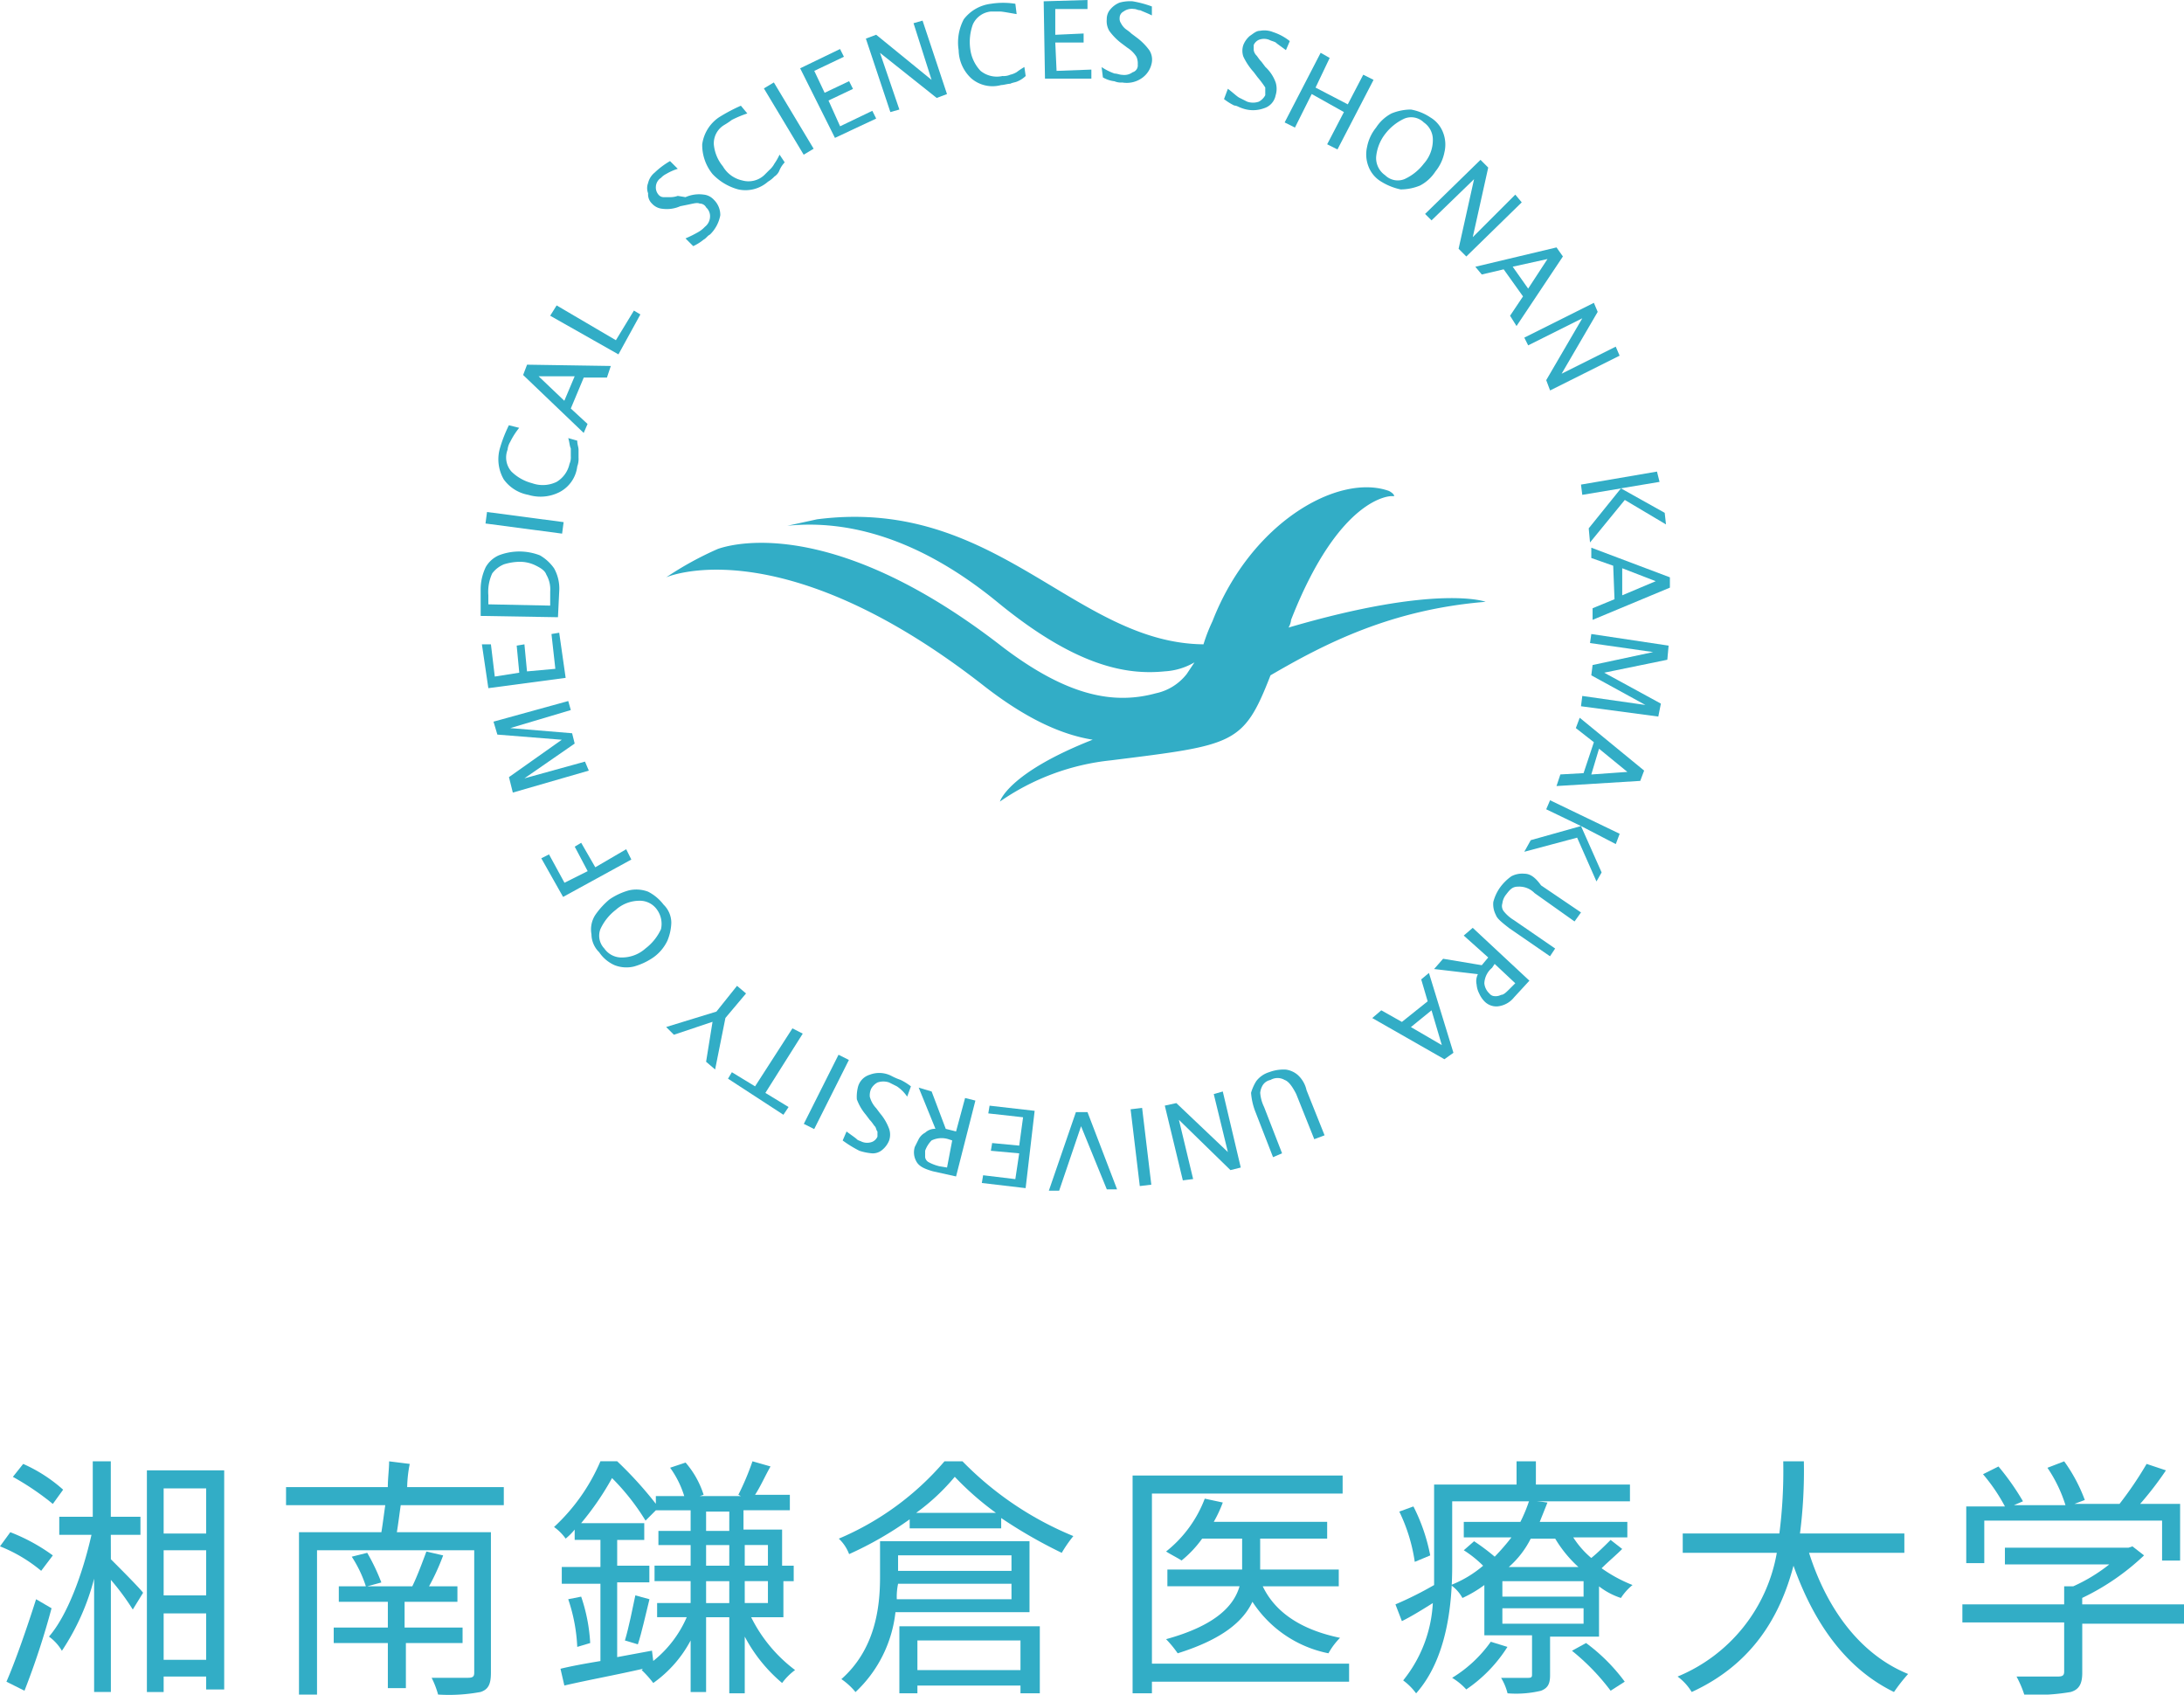 <svg xmlns="http://www.w3.org/2000/svg" width="185.612" height="144" viewBox="0 0 185.612 144">
  <g id="footer-logo" transform="translate(-2.4 -8.5)">
    <g id="グループ_76" data-name="グループ 76" transform="translate(43.246 8.5)">
      <path id="パス_2415" data-name="パス 2415" d="M98.933,17.474a2.7,2.7,0,0,0,1.862,0,1.428,1.428,0,0,0,.986-1.1,1.856,1.856,0,0,0,0-1.1,3.332,3.332,0,0,0-.876-1.314l-.329-.438c-.219-.219-.329-.438-.438-.548a.83.83,0,0,1-.219-.438v-.438a.855.855,0,0,1,.438-.438,1.2,1.2,0,0,1,.876,0c.219.11.329.11.548.219.109.11.438.329.876.657l.329-.767a4.545,4.545,0,0,0-1.424-.767,1.974,1.974,0,0,0-1.1-.11c-.329,0-.548.219-.876.438a1.964,1.964,0,0,0-.548.767,1.519,1.519,0,0,0,0,.986,5.341,5.341,0,0,0,.876,1.314l.329.438a8.732,8.732,0,0,1,.657.876v.657a1.32,1.32,0,0,1-.548.548,1.51,1.51,0,0,1-.986,0l-.657-.329c-.219-.11-.548-.438-.986-.767l-.329.876a4.876,4.876,0,0,0,.876.548C98.5,17.255,98.6,17.365,98.933,17.474Z" transform="translate(-34.215 -8.276)" fill="#32adc6"/>
      <path id="パス_2416" data-name="パス 2416" d="M102.976,18.951,104.4,16.1l2.738,1.533-1.424,2.738.876.438,3.066-5.913-.876-.438-1.314,2.519-2.738-1.424,1.2-2.519-.767-.438L102.1,18.513Z" transform="translate(-33.768 -8.11)" fill="#32adc6"/>
      <path id="パス_2417" data-name="パス 2417" d="M108.616,21.818a2.557,2.557,0,0,0,1.1,1.314,5.163,5.163,0,0,0,1.643.657A4.394,4.394,0,0,0,113,23.461a3.481,3.481,0,0,0,1.314-1.2,3.723,3.723,0,0,0,.767-1.643,2.817,2.817,0,0,0-.11-1.643,2.557,2.557,0,0,0-1.1-1.314A4.321,4.321,0,0,0,112.229,17a4.394,4.394,0,0,0-1.643.329,3.481,3.481,0,0,0-1.314,1.2,3.723,3.723,0,0,0-.767,1.643A2.817,2.817,0,0,0,108.616,21.818Zm1.424-2.738a4.337,4.337,0,0,1,1.643-1.314,1.53,1.53,0,0,1,1.643.329,1.776,1.776,0,0,1,.767,1.533,3,3,0,0,1-.767,1.971,4.336,4.336,0,0,1-1.643,1.314,1.53,1.53,0,0,1-1.643-.329,1.776,1.776,0,0,1-.767-1.533A3.717,3.717,0,0,1,110.039,19.081Z" transform="translate(-33.166 -7.692)" fill="#32adc6"/>
      <path id="パス_2418" data-name="パス 2418" d="M113.548,26.047l3.614-3.5-1.314,5.913.657.657,4.709-4.6-.548-.657-3.614,3.614,1.314-5.913-.657-.657L113,25.5Z" transform="translate(-32.732 -7.321)" fill="#32adc6"/>
      <path id="パス_2419" data-name="パス 2419" d="M117.448,30l1.862-.438,1.643,2.3-1.1,1.643.548.876,3.942-5.913L123.8,27.7l-6.9,1.643Zm5.585-1.314L121.39,31.2l-1.314-1.862Z" transform="translate(-32.362 -6.675)" fill="#32adc6"/>
      <path id="パス_2420" data-name="パス 2420" d="M121.029,35.614l4.6-2.3-3.066,5.256.329.876L128.8,36.49l-.329-.767-4.6,2.3,3.066-5.256L126.613,32,120.7,34.957Z" transform="translate(-32 -6.266)" fill="#32adc6"/>
      <path id="パス_2421" data-name="パス 2421" d="M125.21,47.071l3.285-.548-2.738,3.395.11,1.2,2.957-3.614,3.5,2.081-.109-.986-3.723-2.081,3.285-.548-.219-.876L125.1,46.2Z" transform="translate(-31.582 -5.021)" fill="#32adc6"/>
      <path id="パス_2422" data-name="パス 2422" d="M125.9,51.876l1.862.657.11,2.847-1.862.767v.986l6.57-2.738v-.876L125.9,51Zm5.475,1.971-2.847,1.2v-2.3Z" transform="translate(-31.506 -4.46)" fill="#32adc6"/>
      <path id="パス_2423" data-name="パス 2423" d="M125.867,58.467l5.366.767-5.147,1.1-.11.876,4.6,2.519-5.366-.767-.11.876,6.57.876.219-1.1-4.818-2.628,5.366-1.1.109-1.2-6.57-.986Z" transform="translate(-31.582 -3.823)" fill="#32adc6"/>
      <path id="パス_2424" data-name="パス 2424" d="M124.843,65.076l1.533,1.2-.876,2.628-1.971.11L123.2,70l7.118-.438.329-.876-5.475-4.49Zm4.38,3.723-3.066.219.657-2.19Z" transform="translate(-31.763 -3.205)" fill="#32adc6"/>
      <path id="パス_2425" data-name="パス 2425" d="M122.562,71.367l2.957,1.424-4.271,1.2-.548.986,4.49-1.2,1.643,3.723.438-.767-1.752-3.942,2.957,1.533.329-.876L122.89,70.6Z" transform="translate(-32 -2.597)" fill="#32adc6"/>
      <path id="パス_2426" data-name="パス 2426" d="M120.928,76.3a1.974,1.974,0,0,0-1.1.219,4.182,4.182,0,0,0-.986.986,3.773,3.773,0,0,0-.548,1.2,1.975,1.975,0,0,0,.219,1.1c.11.329.548.657,1.1,1.1l3.5,2.409.438-.657-3.5-2.409a3.258,3.258,0,0,1-.876-.767.724.724,0,0,1-.11-.657,1.456,1.456,0,0,1,.329-.767c.329-.438.548-.657.986-.657a1.811,1.811,0,0,1,1.424.548l3.395,2.409.548-.767-3.395-2.3C121.8,76.519,121.366,76.3,120.928,76.3Z" transform="translate(-32.229 -2.055)" fill="#32adc6"/>
      <path id="パス_2427" data-name="パス 2427" d="M116.219,81.157l2.081,1.862-.548.657-3.285-.548L113.7,84l3.723.438a1.3,1.3,0,0,0-.11.876,2.031,2.031,0,0,0,.219.767,2.291,2.291,0,0,0,.438.657,1.406,1.406,0,0,0,1.1.438,2.055,2.055,0,0,0,1.424-.767L121.8,84.99l-4.818-4.49Zm2.628,2.409,1.752,1.643-.438.438c-.329.329-.548.548-.767.548a.987.987,0,0,1-.548.11.569.569,0,0,1-.438-.219,1.352,1.352,0,0,1-.438-.876,1.824,1.824,0,0,1,.657-1.314Z" transform="translate(-32.666 -1.656)" fill="#32adc6"/>
      <path id="パス_2428" data-name="パス 2428" d="M113.061,84.548l.548,1.862-2.19,1.752-1.752-.986-.767.657,6.132,3.5.767-.548L113.718,84Zm1.752,5.585L112.185,88.6l1.752-1.424Z" transform="translate(-33.122 -1.323)" fill="#32adc6"/>
      <path id="パス_2429" data-name="パス 2429" d="M103.442,91.938a1.968,1.968,0,0,0-.986-.438,3.48,3.48,0,0,0-1.424.219,2.166,2.166,0,0,0-1.1.767,3.89,3.89,0,0,0-.438.986A5.494,5.494,0,0,0,99.829,95l1.533,3.942.767-.329L100.6,94.676a3.324,3.324,0,0,1-.329-1.2,1.556,1.556,0,0,1,.219-.657,1.006,1.006,0,0,1,.657-.438,1.182,1.182,0,0,1,1.2,0c.329.11.657.548.986,1.2l1.533,3.833.876-.329-1.533-3.833A2.447,2.447,0,0,0,103.442,91.938Z" transform="translate(-34.016 -0.61)" fill="#32adc6"/>
      <path id="パス_2430" data-name="パス 2430" d="M96.961,93.419l1.2,4.928-4.38-4.161L92.8,94.4l1.533,6.351.876-.11L94,95.609l4.38,4.271.876-.219L97.728,93.2Z" transform="translate(-34.653 -0.449)" fill="#32adc6"/>
      <path id="パス_3518" data-name="パス 3518" d="M0,0H.986V6.57H0Z" transform="matrix(0.993, -0.119, 0.119, 0.993, 55.24, 94.263)" fill="#32adc6"/>
      <path id="パス_2431" data-name="パス 2431" d="M86.1,94.8l-2.3,6.68h.876L86.538,96l2.19,5.366H89.6L87.085,94.8Z" transform="translate(-35.508 -0.297)" fill="#32adc6"/>
      <path id="パス_2432" data-name="パス 2432" d="M79.148,94.957l2.957.329-.329,2.409-2.3-.219-.11.657,2.409.219-.329,2.19-2.738-.329-.11.657,3.723.438.767-6.57L79.257,94.3Z" transform="translate(-36.002 -0.344)" fill="#32adc6"/>
      <path id="パス_2433" data-name="パス 2433" d="M76.91,96.623l-.876-.219-1.2-3.176-1.1-.329,1.424,3.5a1.243,1.243,0,0,0-.876.329,1.32,1.32,0,0,0-.548.548l-.329.657a1.552,1.552,0,0,0,.11,1.2c.219.438.657.657,1.424.876l1.971.438L78.553,94l-.876-.219Zm-.767,3.066-.657-.11a3.707,3.707,0,0,1-.876-.329.587.587,0,0,1-.329-.438v-.548a2.384,2.384,0,0,1,.548-.876,1.947,1.947,0,0,1,1.424-.11l.329.11Z" transform="translate(-36.503 -0.477)" fill="#32adc6"/>
      <path id="パス_2434" data-name="パス 2434" d="M71.961,92.023a2.252,2.252,0,0,0-1.862-.11,1.472,1.472,0,0,0-.986.986,3.376,3.376,0,0,0-.11,1.1,4.347,4.347,0,0,0,.767,1.314l.329.438c.219.219.329.438.438.548s.11.329.219.438v.438a.855.855,0,0,1-.438.438,1.2,1.2,0,0,1-.876,0c-.219-.109-.329-.109-.438-.219s-.438-.329-.876-.657L67.8,97.5a10,10,0,0,0,1.424.876,4.819,4.819,0,0,0,1.1.219,1.243,1.243,0,0,0,.876-.329,1.964,1.964,0,0,0,.548-.767,1.519,1.519,0,0,0,0-.986,4.347,4.347,0,0,0-.767-1.314l-.329-.438a2.253,2.253,0,0,1-.548-.986,1.389,1.389,0,0,1,.11-.657,1.32,1.32,0,0,1,.548-.548,1.51,1.51,0,0,1,.986,0l.657.329a3.219,3.219,0,0,1,.876.876L73.6,92.9a4.876,4.876,0,0,0-.876-.548A5.343,5.343,0,0,1,71.961,92.023Z" transform="translate(-37.029 -0.586)" fill="#32adc6"/>
      <path id="パス_3519" data-name="パス 3519" d="M0,0H6.57V.986H0Z" transform="matrix(0.449, -0.894, 0.894, 0.449, 27.468, 95.502)" fill="#32adc6"/>
      <path id="パス_2435" data-name="パス 2435" d="M64.375,88.3,61.2,93.228l-1.971-1.2-.329.548,4.709,3.066.438-.657-1.971-1.2,3.176-5.037Z" transform="translate(-37.875 -0.914)" fill="#32adc6"/>
      <path id="パス_2436" data-name="パス 2436" d="M60.123,85l-1.752,2.19L54.1,88.5l.657.657,3.285-1.1-.548,3.395.767.657.876-4.38,1.752-2.081Z" transform="translate(-38.331 -1.228)" fill="#32adc6"/>
      <path id="パス_2437" data-name="パス 2437" d="M55.093,80.344a2.162,2.162,0,0,0-.657-1.533,3.88,3.88,0,0,0-1.314-1.1,2.817,2.817,0,0,0-1.643-.11,5.547,5.547,0,0,0-1.643.767,6.566,6.566,0,0,0-1.2,1.314,2.255,2.255,0,0,0-.329,1.643,2.162,2.162,0,0,0,.657,1.533,3.076,3.076,0,0,0,1.314,1.1,2.755,2.755,0,0,0,1.643.11A5.548,5.548,0,0,0,53.56,83.3a3.656,3.656,0,0,0,1.2-1.424A4.3,4.3,0,0,0,55.093,80.344Zm-.876.548A4.336,4.336,0,0,1,52.9,82.534a3,3,0,0,1-1.971.767,1.776,1.776,0,0,1-1.533-.767,1.568,1.568,0,0,1-.329-1.643,4.337,4.337,0,0,1,1.314-1.643,3,3,0,0,1,1.971-.767,1.776,1.776,0,0,1,1.533.767A2.062,2.062,0,0,1,54.217,80.891Z" transform="translate(-38.886 -1.938)" fill="#32adc6"/>
      <path id="パス_2438" data-name="パス 2438" d="M51.627,74.448,49,75.981l-1.2-2.081-.548.329,1.1,2.081-1.971.986-1.314-2.409-.657.329L46.262,78.5l5.8-3.176Z" transform="translate(-39.253 -2.283)" fill="#32adc6"/>
      <path id="パス_2439" data-name="パス 2439" d="M48.475,68.047,43.328,69.47,47.6,66.514l-.219-.876L42.124,65.2l5.147-1.533-.219-.767L40.7,64.652l.329,1.1,5.475.438-4.49,3.176.329,1.314L48.8,68.813Z" transform="translate(-39.605 -3.329)" fill="#32adc6"/>
      <path id="パス_2440" data-name="パス 2440" d="M46.37,57.6l-.657.11.329,2.957-2.409.219-.219-2.3-.657.11.219,2.3-2.081.329-.329-2.738H39.8l.548,3.723,6.57-.876Z" transform="translate(-39.691 -3.833)" fill="#32adc6"/>
      <path id="パス_2441" data-name="パス 2441" d="M46.38,54.695a3.512,3.512,0,0,0-.438-1.971,3.788,3.788,0,0,0-1.2-1.1,4.837,4.837,0,0,0-3.5,0,2.4,2.4,0,0,0-1.1.986,4.373,4.373,0,0,0-.438,1.971v2.19l6.57.11Zm-.767,1.2-5.256-.109v-.767a3.744,3.744,0,0,1,.329-1.862,2.385,2.385,0,0,1,.986-.767,4.706,4.706,0,0,1,1.314-.219,3.031,3.031,0,0,1,1.424.329c.438.219.767.438.876.767a2.485,2.485,0,0,1,.329,1.424Z" transform="translate(-39.7 -4.432)" fill="#32adc6"/>
      <path id="パス_3520" data-name="パス 3520" d="M0,0H.986V6.57H0Z" transform="matrix(0.131, -0.991, 0.991, 0.131, 0.415, 44.485)" fill="#32adc6"/>
      <path id="パス_2442" data-name="パス 2442" d="M43.619,47.413a3.564,3.564,0,0,0,2.628-.219A2.831,2.831,0,0,0,47.78,45a1.864,1.864,0,0,0,.11-.767v-.657c0-.219-.11-.438-.11-.767l-.767-.219c.11.329.11.657.219.876v.657a1.389,1.389,0,0,1-.11.657,2.356,2.356,0,0,1-1.1,1.533,2.685,2.685,0,0,1-2.081.11,3.877,3.877,0,0,1-1.752-.986,1.814,1.814,0,0,1-.329-1.862,1.556,1.556,0,0,1,.219-.657,6.381,6.381,0,0,1,.767-1.2l-.876-.219a11.856,11.856,0,0,0-.767,1.971,3.413,3.413,0,0,0,.329,2.628A3.289,3.289,0,0,0,43.619,47.413Z" transform="translate(-39.567 -5.363)" fill="#32adc6"/>
      <path id="パス_2443" data-name="パス 2443" d="M48.475,41.837l-1.424-1.314,1.1-2.628h1.971l.329-.986-7.118-.11L43,37.676,48.147,42.6Zm-4.161-4.052H47.38L46.5,39.866Z" transform="translate(-39.386 -5.81)" fill="#32adc6"/>
      <path id="パス_2444" data-name="パス 2444" d="M52.765,32.967l-.548-.329-1.533,2.519L45.648,32.2l-.548.876,5.8,3.285Z" transform="translate(-39.187 -6.247)" fill="#32adc6"/>
      <path id="パス_2445" data-name="パス 2445" d="M53.036,24.614a1.352,1.352,0,0,0,.876.438,2.831,2.831,0,0,0,1.533-.219l.548-.11c.548-.11.876-.219,1.1-.11a.6.6,0,0,1,.548.329.994.994,0,0,1,.329.767,1.131,1.131,0,0,1-.438.876,2.389,2.389,0,0,1-.548.438,9.763,9.763,0,0,1-1.1.548l.657.657a4.134,4.134,0,0,0,.876-.548c.219-.11.329-.329.548-.438a3.042,3.042,0,0,0,.876-1.643,1.813,1.813,0,0,0-.548-1.314,1.352,1.352,0,0,0-.876-.438,2.831,2.831,0,0,0-1.533.219l-.657-.109a1.927,1.927,0,0,1-.657.11h-.548a.569.569,0,0,1-.438-.219.926.926,0,0,1-.219-.657.949.949,0,0,1,.438-.767,1.511,1.511,0,0,1,.438-.329,4.523,4.523,0,0,1,.986-.438L54.569,21a6.825,6.825,0,0,0-1.314.986,1.6,1.6,0,0,0-.548.876,1.2,1.2,0,0,0,0,.876A1.078,1.078,0,0,0,53.036,24.614Z" transform="translate(-38.471 -7.312)" fill="#32adc6"/>
      <path id="パス_2446" data-name="パス 2446" d="M59.966,23.818a2.886,2.886,0,0,0,2.519-.657,2.389,2.389,0,0,0,.548-.438,1.093,1.093,0,0,0,.438-.548,2.291,2.291,0,0,1,.438-.657l-.438-.657a4.761,4.761,0,0,1-.438.767,1.922,1.922,0,0,1-.438.548l-.438.438a1.958,1.958,0,0,1-1.862.438,2.522,2.522,0,0,1-1.643-1.2,3.4,3.4,0,0,1-.767-1.862,1.817,1.817,0,0,1,.876-1.643,6.707,6.707,0,0,0,.657-.438,9.484,9.484,0,0,1,1.314-.548l-.548-.657a14.384,14.384,0,0,0-1.862.986,3.312,3.312,0,0,0-1.424,2.3,3.923,3.923,0,0,0,.876,2.519A4.689,4.689,0,0,0,59.966,23.818Z" transform="translate(-38.065 -7.721)" fill="#32adc6"/>
      <path id="パス_3521" data-name="パス 3521" d="M0,0H.986V6.57H0Z" transform="translate(24.076 7.513) rotate(-30.972)" fill="#32adc6"/>
      <path id="パス_2447" data-name="パス 2447" d="M70.961,18.213l-.329-.657L67.895,18.87l-.986-2.19,2.081-.986-.329-.657-2.081.986L65.7,14.162l2.519-1.2-.329-.657L64.5,13.943l2.957,5.913Z" transform="translate(-37.343 -8.139)" fill="#32adc6"/>
      <path id="パス_2448" data-name="パス 2448" d="M72.447,17.656,70.8,12.838l4.818,3.833.876-.329L74.418,10.1l-.767.219,1.533,4.818L70.476,11.3l-.876.329,2.081,6.242Z" transform="translate(-36.858 -8.348)" fill="#32adc6"/>
      <path id="パス_2449" data-name="パス 2449" d="M77.9,15.158a2.774,2.774,0,0,0,2.519.548c.219,0,.548-.11.767-.11.219-.11.438-.11.657-.219a2.291,2.291,0,0,0,.657-.438l-.11-.767a6.486,6.486,0,0,0-.657.438,1.85,1.85,0,0,1-.548.219,1.389,1.389,0,0,1-.657.11,2.2,2.2,0,0,1-1.862-.438,3.3,3.3,0,0,1-.876-1.862,4.375,4.375,0,0,1,.219-2.081,1.871,1.871,0,0,1,1.533-1.1h.767c.219,0,.767.11,1.424.219l-.11-.876a6.589,6.589,0,0,0-2.081,0,3.413,3.413,0,0,0-2.3,1.314,4.211,4.211,0,0,0-.438,2.628A3.338,3.338,0,0,0,77.9,15.158Z" transform="translate(-36.177 -8.479)" fill="#32adc6"/>
      <path id="パス_2450" data-name="パス 2450" d="M87.452,15.18v-.767l-2.957.11-.11-2.409h2.409v-.767l-2.409.11V9.267h2.738V8.5L83.4,8.61l.11,6.57Z" transform="translate(-35.546 -8.5)" fill="#32adc6"/>
      <path id="パス_2451" data-name="パス 2451" d="M89.652,15.5a2.234,2.234,0,0,0,1.752-.438,2.031,2.031,0,0,0,.767-1.314,1.472,1.472,0,0,0-.219-.986,5.077,5.077,0,0,0-1.1-1.1l-.438-.329c-.219-.219-.438-.329-.548-.438a1.512,1.512,0,0,1-.329-.438.658.658,0,0,1-.109-.438.6.6,0,0,1,.329-.548,1.18,1.18,0,0,1,.876-.219c.219,0,.329.11.548.11.219.11.548.219.986.438V9.038A9.122,9.122,0,0,0,90.528,8.6a3.376,3.376,0,0,0-1.1.11,1.964,1.964,0,0,0-.767.548,1.243,1.243,0,0,0-.329.876,1.627,1.627,0,0,0,.219.986,5.076,5.076,0,0,0,1.1,1.1l.438.329a2.445,2.445,0,0,1,.767.767,1.389,1.389,0,0,1,.11.657.6.6,0,0,1-.438.657,1.18,1.18,0,0,1-.876.219c-.219,0-.438-.11-.657-.11a4.955,4.955,0,0,1-1.1-.548l.11.876a2.521,2.521,0,0,0,.986.329A1.389,1.389,0,0,0,89.652,15.5Z" transform="translate(-35.118 -8.49)" fill="#32adc6"/>
      <path id="パス_2452" data-name="パス 2452" d="M123.746,56.045s-4.052-1.533-16.754,2.19a1.556,1.556,0,0,0,.219-.657c4.161-10.622,8.541-10.513,8.541-10.513h.219c0-.219-.438-.438-.438-.438-4.271-1.533-11.717,2.628-15,11.06a14.624,14.624,0,0,0-.767,1.971c-10.951-.109-17.63-12.593-32.852-10.622,0,0-.986.219-2.519.548,4.271-.438,10.513.438,17.959,6.57,6.57,5.366,10.841,6.132,14.126,5.8A5.623,5.623,0,0,0,99,61.191l-.657.986a4.506,4.506,0,0,1-2.628,1.643c-3.614.986-7.556.219-13.031-3.942-13.8-10.732-22.339-8.979-24.2-8.322a28.056,28.056,0,0,0-4.38,2.409s9.637-4.271,26.829,9.089c3.614,2.847,6.68,4.271,9.417,4.709-7.227,2.847-7.884,5.256-7.884,5.256a20.141,20.141,0,0,1,9.417-3.5c10.513-1.314,11.279-1.314,13.579-7.227C110.167,59.549,115.752,56.7,123.746,56.045Z" transform="translate(-38.331 -4.906)" fill="#32adc6"/>
    </g>
    <g id="グループ_77" data-name="グループ 77" transform="translate(2.4 132.679)">
      <path id="パス_2453" data-name="パス 2453" d="M13.8,141.435h1.424v-1.314h3.614v1.1H20.37V122.6H13.8v18.835Zm1.424-17.3h3.614v3.833H15.224Zm0,5.256h3.614v3.833H15.224Zm0,5.366h3.614V138.7H15.224Z" transform="translate(-1.316 -121.833)" fill="#32adc6"/>
      <path id="パス_2454" data-name="パス 2454" d="M6.89,129.371A15.734,15.734,0,0,0,3.276,127.4L2.4,128.6a12.856,12.856,0,0,1,3.5,2.081Z" transform="translate(-2.4 -121.377)" fill="#32adc6"/>
      <path id="パス_2455" data-name="パス 2455" d="M11.456,128.142h2.519v-1.533H11.456V121.9H9.923v4.709H7.076v1.533H9.814c-.767,3.395-2.081,6.9-3.614,8.651A3.9,3.9,0,0,1,7.3,138a20.1,20.1,0,0,0,2.738-6.132V141.5h1.424v-9.527a20.531,20.531,0,0,1,1.862,2.519l.876-1.424c-.329-.438-1.971-2.081-2.738-2.847Z" transform="translate(-2.039 -121.9)" fill="#32adc6"/>
      <path id="パス_2456" data-name="パス 2456" d="M5.419,132.6c-.767,2.409-1.752,5.256-2.519,7.008l1.533.767a65.655,65.655,0,0,0,2.3-7.008Z" transform="translate(-2.352 -120.883)" fill="#32adc6"/>
      <path id="パス_2457" data-name="パス 2457" d="M7.671,124.29a12.958,12.958,0,0,0-3.395-2.19L3.4,123.2a22.758,22.758,0,0,1,3.395,2.3Z" transform="translate(-2.305 -121.881)" fill="#32adc6"/>
      <path id="パス_2458" data-name="パス 2458" d="M39.141,135.361H34.323v-2.19h4.49v-1.314H36.4a19.214,19.214,0,0,0,1.2-2.628l-1.424-.329c-.329.876-.767,2.081-1.2,2.957H31.147l1.2-.329a17.265,17.265,0,0,0-1.2-2.519l-1.314.329a10.433,10.433,0,0,1,1.2,2.519h-2.3v1.314H32.9v2.19H28.3v1.314h4.6v3.833h1.533v-3.833h4.818v-1.314Z" transform="translate(0.062 -121.235)" fill="#32adc6"/>
      <path id="パス_2459" data-name="パス 2459" d="M35.113,122.119,33.36,121.9c0,.657-.11,1.424-.11,2.19H24.6v1.533h8.432c-.11.767-.219,1.643-.329,2.3H25.7v13.8h1.533V129.456h13.36v10.4c0,.329-.11.438-.548.438H36.974a7.6,7.6,0,0,1,.548,1.424,14.63,14.63,0,0,0,3.614-.219c.657-.219.876-.657.876-1.643V127.923H34.018c.109-.657.219-1.533.329-2.3h8.76V124.09H34.894A10.849,10.849,0,0,1,35.113,122.119Z" transform="translate(-0.29 -121.9)" fill="#32adc6"/>
      <path id="パス_2460" data-name="パス 2460" d="M62.154,135.15h2.738v-3.066h.876V130.77h-.986V127.7H61.5v-1.643H65.44v-1.314H62.483c.438-.657.876-1.643,1.314-2.409l-1.533-.438a22.219,22.219,0,0,1-1.2,2.847l.219.11h-3.5l.329-.11a7.758,7.758,0,0,0-1.533-2.738l-1.314.438a8.271,8.271,0,0,1,1.2,2.409H54.051v.657a32.715,32.715,0,0,0-3.285-3.614H49.342a16.387,16.387,0,0,1-3.942,5.585,4.21,4.21,0,0,1,.986.986,5.06,5.06,0,0,0,.767-.767v.876h2.19v2.3H46.057V132.3h3.285v6.57c-1.314.219-2.519.438-3.395.657l.329,1.424c1.862-.438,4.271-.876,6.68-1.424l-.11.109a8.893,8.893,0,0,1,.986,1.1,10.358,10.358,0,0,0,3.176-3.614v4.38h1.314V135.15h1.971v6.461h1.314v-4.818a13.175,13.175,0,0,0,3.176,3.942,5.191,5.191,0,0,1,1.1-1.1A12.61,12.61,0,0,1,62.154,135.15Zm-5.147-7.337H54.27v1.2h2.738v1.752H53.941v1.314h3.066v1.862H54.16v1.2h2.519a9.682,9.682,0,0,1-2.847,3.723l-.11-.876-2.957.548v-6.351H53.5V130.77H50.766v-2.19h2.3v-1.424H47.7a24.034,24.034,0,0,0,2.628-3.833,19.448,19.448,0,0,1,2.847,3.614l.876-.876h2.957Zm3.285,6.132H58.322v-1.862h1.971Zm0-3.176H58.322v-1.752h1.971Zm0-2.957H58.322v-1.643h1.971Zm1.314,1.2h1.971v1.752H61.607Zm0,3.066h1.971v1.862H61.607Z" transform="translate(1.687 -121.9)" fill="#32adc6"/>
      <path id="パス_2461" data-name="パス 2461" d="M50.9,136.133l1.1.329c.329-.986.657-2.519.986-3.833l-1.2-.328C51.557,133.4,51.229,135.038,50.9,136.133Z" transform="translate(2.21 -120.911)" fill="#32adc6"/>
      <path id="パス_2462" data-name="パス 2462" d="M47.6,132.4l-1.1.219a14.576,14.576,0,0,1,.767,4.052l1.1-.329A14.624,14.624,0,0,0,47.6,132.4Z" transform="translate(1.792 -120.902)" fill="#32adc6"/>
      <path id="パス_2463" data-name="パス 2463" d="M83.8,128.1H70.985v3.066c0,2.628-.438,6.132-3.285,8.651a5.74,5.74,0,0,1,1.2,1.1,10.931,10.931,0,0,0,3.395-6.789H83.688V128.1Zm-1.643,4.928H72.409a5.331,5.331,0,0,1,.11-1.314h9.637Zm0-2.409H72.518V129.3h9.637Z" transform="translate(3.807 -121.311)" fill="#32adc6"/>
      <path id="パス_2464" data-name="パス 2464" d="M72.2,140.394h1.533v-.657h8.76v.657h1.643V134.7H72.2Zm1.533-4.49h8.76v2.519h-8.76Z" transform="translate(4.235 -120.683)" fill="#32adc6"/>
      <path id="パス_2465" data-name="パス 2465" d="M78.013,121.9H76.479a24.227,24.227,0,0,1-8.979,6.57,3.467,3.467,0,0,1,.876,1.314,29.881,29.881,0,0,0,5.147-2.957v.767H81.3v-.876a41.265,41.265,0,0,0,5.147,2.957,11.108,11.108,0,0,1,.986-1.424A28.041,28.041,0,0,1,78.013,121.9Zm-3.942,4.38a18.008,18.008,0,0,0,3.285-3.066,25.04,25.04,0,0,0,3.5,3.066Z" transform="translate(3.788 -121.9)" fill="#32adc6"/>
      <path id="パス_2466" data-name="パス 2466" d="M92.9,136.736a9.531,9.531,0,0,1,.986,1.2c3.833-1.2,5.585-2.738,6.351-4.38a10.039,10.039,0,0,0,6.461,4.38,5.894,5.894,0,0,1,.986-1.314c-3.176-.657-5.475-2.081-6.57-4.38h6.461v-1.424h-6.68v-2.628h5.694v-1.424H96.952a11.05,11.05,0,0,0,.767-1.643l-1.533-.329a10.437,10.437,0,0,1-3.285,4.49c.329.219.986.548,1.314.767a9.515,9.515,0,0,0,1.752-1.862h3.395v2.628H93.01v1.424h6.132C98.7,133.779,97.28,135.532,92.9,136.736Z" transform="translate(6.203 -121.624)" fill="#32adc6"/>
      <path id="パス_2467" data-name="パス 2467" d="M91.943,124.533h16.207V123H90.3v18.506h1.643v-.986H108.7v-1.533H91.943Z" transform="translate(5.956 -121.795)" fill="#32adc6"/>
      <path id="パス_2468" data-name="パス 2468" d="M129.564,129.061l-.986-.767c-.438.438-1.1,1.1-1.643,1.533a7.667,7.667,0,0,1-1.533-1.752H130v-1.314h-7.446l.657-1.643-1.533-.219a13.357,13.357,0,0,1-.767,1.862H116.1v1.314h4.052a19.033,19.033,0,0,1-1.424,1.643,18.258,18.258,0,0,0-1.752-1.314l-.876.767a9.611,9.611,0,0,1,1.643,1.314A9.573,9.573,0,0,1,115,132.127a3.211,3.211,0,0,1,.986,1.1,10.4,10.4,0,0,0,1.862-1.1V136.4H121.9v3.285c0,.219,0,.329-.329.329h-2.3a4.74,4.74,0,0,1,.548,1.314,9.1,9.1,0,0,0,2.847-.219c.548-.219.767-.548.767-1.314v-3.285h4.161v-4.271a6.087,6.087,0,0,0,1.862.986,4.706,4.706,0,0,1,.986-1.1,12.215,12.215,0,0,1-2.628-1.424C128.36,130.156,129.017,129.609,129.564,129.061Zm-7.775-.876h2.081a10.536,10.536,0,0,0,1.971,2.409h-5.913A7.918,7.918,0,0,0,121.789,128.185Zm4.38,7.227H119.38V134.1h6.9v1.314Zm0-2.3H119.38V131.8h6.9v1.314Z" transform="translate(8.303 -121.615)" fill="#32adc6"/>
      <path id="パス_2469" data-name="パス 2469" d="M113.628,129.561A15.629,15.629,0,0,0,112.2,125.4l-1.2.438a14.533,14.533,0,0,1,1.314,4.271Z" transform="translate(7.923 -121.567)" fill="#32adc6"/>
      <path id="パス_2470" data-name="パス 2470" d="M118.385,135.9a11.073,11.073,0,0,1-3.285,3.066,5.269,5.269,0,0,1,1.2.986,12.27,12.27,0,0,0,3.5-3.614Z" transform="translate(8.313 -120.569)" fill="#32adc6"/>
      <path id="パス_2471" data-name="パス 2471" d="M130.63,123.871h-7.994V121.9h-1.643v1.971h-7.008v8.541a30.388,30.388,0,0,1-3.285,1.643l.548,1.424c.876-.438,1.752-.986,2.628-1.533a11.384,11.384,0,0,1-2.519,6.57,5.191,5.191,0,0,1,1.1,1.1c2.628-2.957,3.066-7.556,3.066-10.841v-5.475H130.63Z" transform="translate(7.895 -121.9)" fill="#32adc6"/>
      <path id="パス_2472" data-name="パス 2472" d="M125.6,136l-1.2.657a18.91,18.91,0,0,1,3.285,3.395l1.2-.767A15.536,15.536,0,0,0,125.6,136Z" transform="translate(9.197 -120.56)" fill="#32adc6"/>
      <path id="パス_2473" data-name="パス 2473" d="M143.77,129.675h8.1v-1.643H143a41.936,41.936,0,0,0,.329-6.132h-1.752a41.934,41.934,0,0,1-.329,6.132h-8.213v1.643h7.994a13.952,13.952,0,0,1-8.432,10.513,4.539,4.539,0,0,1,1.2,1.314c5.256-2.409,7.556-6.57,8.651-10.732,1.752,4.928,4.49,8.76,8.541,10.732a14.717,14.717,0,0,1,1.2-1.533C148.15,138.326,145.3,134.493,143.77,129.675Z" transform="translate(9.976 -121.9)" fill="#32adc6"/>
      <path id="パス_2474" data-name="パス 2474" d="M156.643,126.937h15v3.395h1.533v-4.818h-3.395a28.038,28.038,0,0,0,2.19-2.847l-1.643-.548a30.921,30.921,0,0,1-2.3,3.395H164.2l.876-.329a13.806,13.806,0,0,0-1.752-3.285l-1.424.548a11.971,11.971,0,0,1,1.533,3.176h-4.38l.767-.329a21.154,21.154,0,0,0-2.081-2.957l-1.314.657a15.1,15.1,0,0,1,1.862,2.738H155v4.818h1.533v-3.614Z" transform="translate(12.106 -121.9)" fill="#32adc6"/>
      <path id="パス_2475" data-name="パス 2475" d="M164.884,133.428v-.548a20.323,20.323,0,0,0,5.256-3.614l-.986-.767-.329.11H158.314v1.424h8.87a14.308,14.308,0,0,1-3.066,1.862h-.767v1.533H154.7v1.533h8.651v4.161c0,.329-.11.438-.548.438h-3.5a9.23,9.23,0,0,1,.657,1.533,17.33,17.33,0,0,0,3.942-.219c.767-.219.986-.767.986-1.643V135.07h8.651v-1.643Z" transform="translate(12.077 -121.273)" fill="#32adc6"/>
    </g>
  </g>
</svg>
